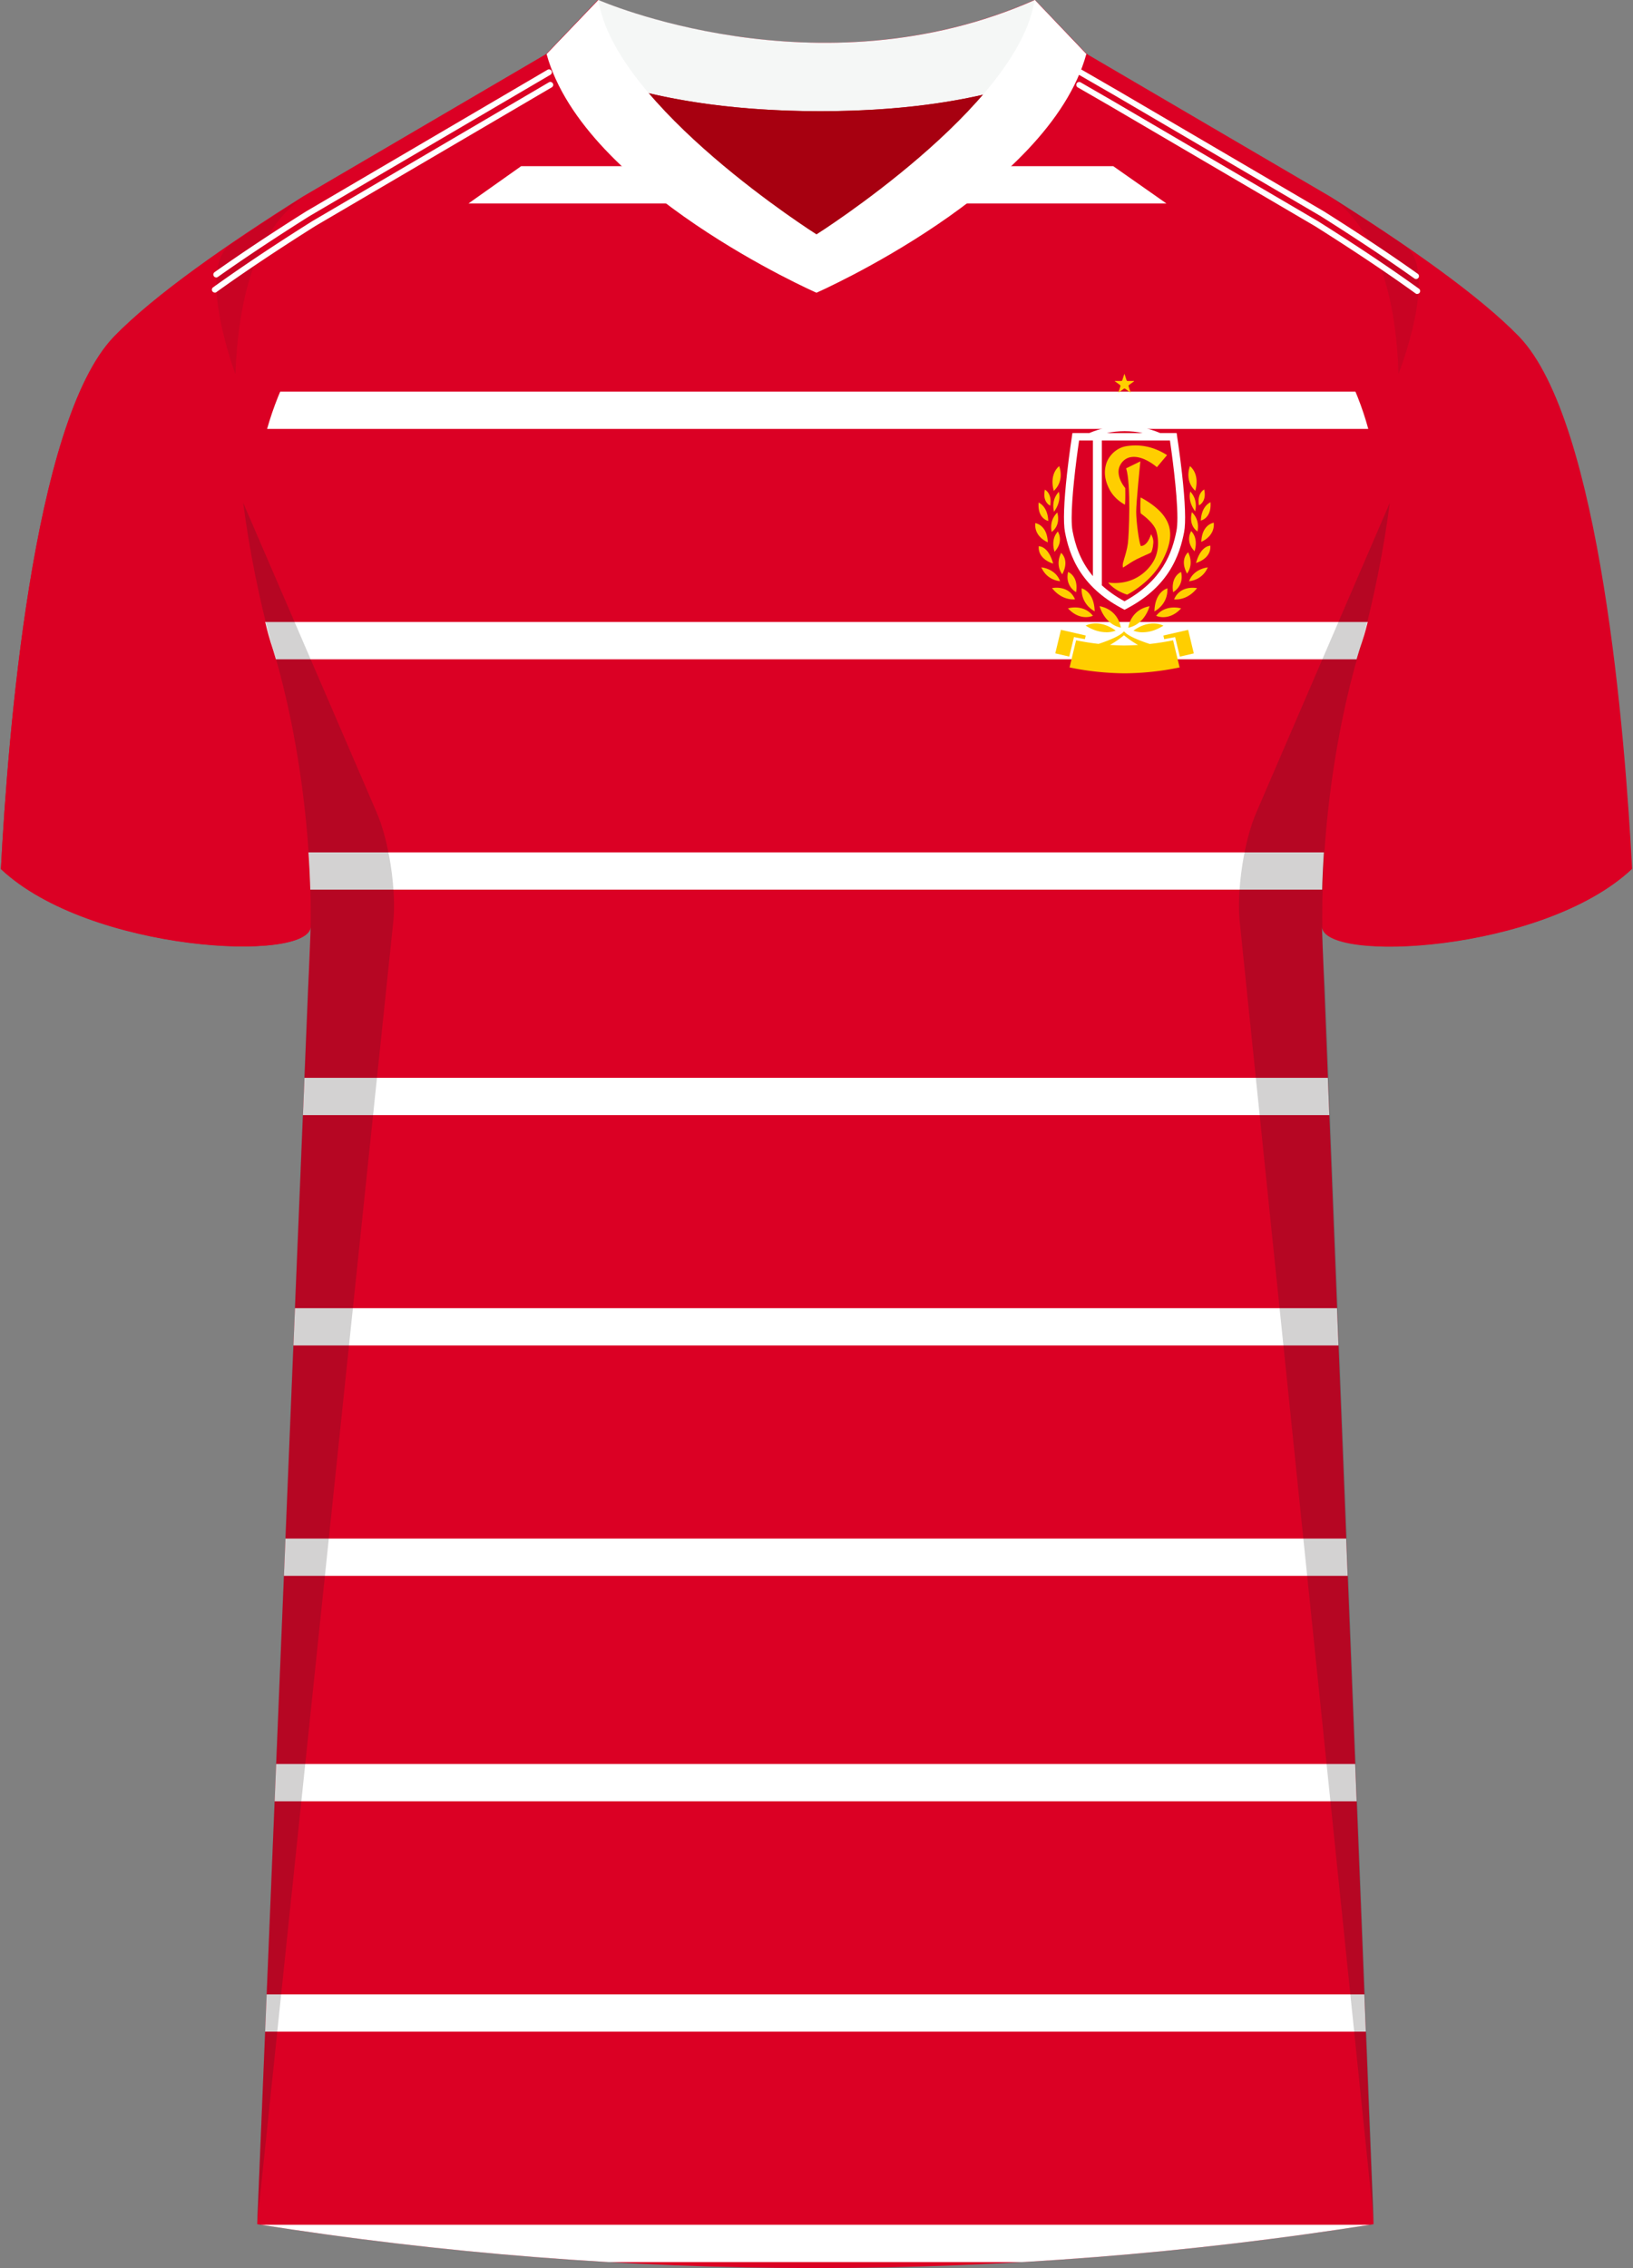 <svg xmlns="http://www.w3.org/2000/svg" id="Laag_1" data-name="Laag 1" viewBox="0 0 360 500"><rect x="0" y="0" width="360" height="500" fill="#808080" stroke="none"/><defs><clipPath id="clippath"><path d="m275.2 57.51-48.5-34s-12.9 24-46.8 24c-30.3 0-46.9-23.7-46.9-23.7l-47.6 33.7c-44 31.2-25.5 84.8-25.5 84.8s8.9 26.4 8.6 61.9l-11.8 286.1c81.5 12.9 164.6 12.9 246.1 0l-11.4-286.1c-.4-35.5 8.6-61.9 8.6-61.9s19.5-53.5-24.8-84.8Z" class="cls-1"/></clipPath><style>.cls-1{fill:none}.cls-2{clip-path:url(#clippath)}.cls-3{fill:#f5f7f6}.cls-4{fill:#fff}.cls-5{fill:#ffce00}.cls-6{fill:#a70010}.cls-7{fill:#db0024}.cls-8,.cls-9{fill:#241f20}.cls-9{isolation:isolate;opacity:.5}.cls-10{opacity:.2}</style></defs><g id="Luijk"><g id="Laag_1-2" data-name="Laag 1"><g id="Watford-2"><path id="Jersey_Color" d="M293.1 43.41c16.7 10.5 32.9 21.8 41.7 30.9 18 18.7 23.4 88.6 24.9 117.3-19.6 18.4-68.2 20.8-68.3 12.6l11.4 286.1c-81.5 12.9-164.6 12.9-246.1 0l11.8-286.1c-.1 8.1-48.7 5.8-68.3-12.6 1.5-28.7 6.9-98.6 24.9-117.3 8.8-9.1 25-20.4 41.7-30.9l53.6-31.4 11.4-12s48.2 21.2 96.2 0l10.7 11.6 54.4 31.8Z" class="cls-7" data-name="Jersey Color"/><g id="Raglan_Sleeve" data-name="Raglan Sleeve"><path d="M131.8.01c1.1 6.7 3.2 13.2 6.3 19.3l-10.7 8.4-42 29.8c-44 31.2-25.5 84.8-25.5 84.8s8.9 26.4 8.6 61.9c-.2 8.1-48.8 5.7-68.3-12.7 1.5-28.6 6.9-98.6 24.9-117.3 8.8-9.1 25-20.4 41.7-30.9l53.6-31.4L131.8.01ZM228.2.01c-1.1 6.7-3.2 13.2-6.3 19.3l10.7 8.4 42 29.8c44 31.2 25.5 84.8 25.5 84.8s-9 26.4-8.6 61.9c.2 8.1 48.8 5.7 68.3-12.7-1.5-28.7-6.9-98.6-24.9-117.3-8.8-9.1-25-20.4-41.7-30.9l-53.6-31.4L228.2.01Z" class="cls-7"/></g><g class="cls-2"><g><path d="M30.71 36.63h344.6v8.22H30.71zM30.71 86.33h344.6v8.22H30.71zM22.62 137.12h344.6v8.22H22.62zM30.71 187.9h344.6v8.22H30.71zM30.71 237.6h344.6v8.22H30.71zM22.62 288.38h344.6v8.22H22.62zM30.71 339.17h344.6v8.22H30.71zM30.71 388.86h344.6v8.22H30.71zM22.62 439.65h344.6v8.22H22.62zM22.62 490.44h344.6v8.22H22.62z" class="cls-4"/></g></g><g id="Shading" class="cls-10"><path d="M67.9 217.61c3.3-42.1-8-75.4-8-75.4-2.8-10.3-4.9-20.8-6.3-31.4l29.4 68.2c2.8 6.4 4.4 17.3 3.7 24.2l-30 287 11.2-272.6ZM292.1 217.61c-3.3-42.1 8-75.4 8-75.4 2.8-10.3 4.9-20.8 6.3-31.4l-29.4 68.2c-2.8 6.4-4.4 17.3-3.7 24.2l29.6 287-10.8-272.6Z" class="cls-8"/><path d="M50.7 54.01c5.2-3.5 10.6-7.1 16.2-10.6-10.7 7.5-14.4 22.8-15 39.1 0 0-8.6-23.1-1.2-28.5ZM309.9 54.31c-5.2-3.5-11.2-7.5-16.7-11 10.7 7.5 14.6 22.8 15.1 39.1 0 .1 8.9-22.6 1.6-28.1ZM157.1 37.91c-7.4-20.3-5.8-31.9-5.8-31.9-6.6-1.4-13.1-3.4-19.4-6 2.2 15.5 12.5 30.9 25.2 37.9Z" class="cls-9"/></g></g></g><g><path d="M237.5 90.33c.09.14 2.11 2.44 3.55 4.05 2.16-.77 4.49-1.19 6.91-1.19s4.75.42 6.91 1.19c1.43-1.62 3.46-3.91 3.54-4.05.02-.04.05-.07.07-.11.07-.09.17-.22.15-.33 0-.06-.06-.13-.14-.18-.18-.11-.62.28-.9.54-.07.06-.14.13-.2.18-.04.04-.1.09-.16.15-.31.31-.84.81-1.81 1.16-1.28.46-2.96.3-3.53.16-1.47-.37-3.32-1.49-3.79-4.69 0 0-.02-.14-.14-.14s-.14.14-.14.14c-.48 3.21-2.32 4.32-3.79 4.69-.57.15-2.26.31-3.54-.16-.98-.35-1.5-.86-1.81-1.16-.06-.06-.12-.11-.16-.15-.06-.06-.13-.12-.2-.18-.28-.26-.71-.65-.89-.54-.09.06-.13.12-.14.19-.02.11.08.24.15.33.03.04.06.07.07.1Z" class="cls-4"/><path d="m232.32 108.22.21-.22c1.84-1.94 1.27-4.31 1.05-4.99l-.08-.26-.2.19c-1.73 1.69-1.25 4.25-1.06 4.99l.08.3ZM263.51 108.19l.07-.29c.19-.74.67-3.28-1.05-4.96l-.19-.19-.09.26c-.22.67-.8 3.03 1.04 4.97l.21.22ZM231.28 111.32l.23.16.04-.27c.27-1.95-.59-2.83-.98-3.12l-.22-.16-.05.27c-.35 1.97.57 2.84.98 3.13ZM264.32 111.42l.22-.15c.41-.28 1.33-1.15.98-3.11l-.05-.27-.22.16c-.38.29-1.24 1.17-.97 3.1l.04.27ZM233.43 108.4l-.23.28c-1.19 1.44-1.04 3.08-.92 3.72l.08.42.23-.35c1.13-1.73 1.01-3.17.91-3.71l-.07-.35ZM263.47 112.75l.08-.42c.12-.63.26-2.27-.92-3.7l-.23-.28-.07.35c-.1.54-.21 1.97.91 3.68l.23.35ZM230.86 114.76l.24.09-.02-.26c-.17-2.43-1.38-3.38-1.89-3.68l-.24-.14v.28c-.13 2.76 1.43 3.54 1.91 3.72ZM264.72 114.77l.24-.09c.48-.17 2.03-.95 1.91-3.69v-.28l-.25.14c-.4.23-1.7 1.17-1.88 3.66l-.02.26ZM231.85 117.27l.22-.19c1.53-1.32 1.22-3.25 1.08-3.8l-.07-.31-.21.24c-1.37 1.5-1.16 3.27-1.07 3.78l.05.29ZM263.98 117.18l.05-.29c.12-.65.25-2.32-1.06-3.76l-.21-.23-.07.31c-.13.56-.45 2.48 1.07 3.78l.22.19ZM230.73 119.42l.26.13-.02-.29c-.2-3.03-2-3.75-2.55-3.9l-.2-.05v.21c-.13 2.41 1.89 3.6 2.51 3.91ZM264.85 119.16l-.02.29.26-.13c.62-.3 2.62-1.49 2.5-3.88v-.21l-.21.05c-.54.15-2.33.86-2.53 3.88ZM233.05 117.36c-1.17 1.42-.85 3.25-.66 3.98l.08.31.21-.25c1.54-1.82.88-3.53.64-4.01l-.12-.23-.17.2ZM263.14 121.28l.21.25.08-.31c.19-.72.51-2.55-.65-3.95l-.17-.2-.12.23c-.24.48-.9 2.18.64 3.99ZM231.86 124.13l.32.11-.1-.32c-.92-3.02-2.45-3.44-2.9-3.49l-.19-.02v.19c-.06 2.31 2.18 3.29 2.87 3.54ZM266.64 120.32c-.44.06-1.97.48-2.88 3.47l-.1.32.31-.11c.68-.24 2.91-1.21 2.86-3.52v-.19l-.19.02ZM234.01 126.36l.16.24.13-.26c1.22-2.48.15-3.91-.2-4.29l-.17-.19-.1.23c-.99 2.25-.11 3.84.19 4.27ZM261.55 126.19l.13.26.16-.24c.29-.43 1.17-2.01.19-4.24l-.1-.23-.17.18c-.36.38-1.42 1.8-.2 4.27ZM233.71 128.13l-.12-.28c-.92-2.1-3.07-2.62-3.7-2.73l-.33-.06.15.3c1.07 2.18 3.1 2.64 3.7 2.72l.3.04ZM262.24 127.85l-.12.28.3-.04c.6-.09 2.63-.55 3.7-2.72l.15-.3-.33.06c-.63.11-2.78.64-3.7 2.73ZM235.66 126.19l-.2-.11-.04.23c-.47 2.47 1.09 3.75 1.58 4.08l.23.15.04-.27c.35-2.76-1.13-3.82-1.59-4.08ZM260.42 126.31l-.04-.23-.2.11c-.46.26-1.94 1.31-1.6 4.08l.03.27.23-.15c.49-.33 2.05-1.61 1.58-4.08ZM236.74 132.13l.25-.02-.11-.23c-.99-2.02-2.91-2.32-3.96-2.32-.3 0-.54.02-.69.04l-.31.04.2.24c1.73 2.03 3.65 2.25 4.4 2.25h.22ZM262.9 129.57c-1.05 0-2.97.3-3.96 2.32l-.11.23.25.02h.22c.75 0 2.68-.22 4.4-2.25l.2-.24-.31-.04a5.42 5.42 0 0 0-.69-.04ZM241.33 134.77l-.02-.32c-.19-3.48-2.06-4.46-2.63-4.68l-.23-.09v.24c-.02 2.87 1.98 4.31 2.6 4.68l.27.16ZM257.37 129.93v-.24l-.23.09c-.57.22-2.44 1.2-2.63 4.68l-.02.32.27-.16c.62-.37 2.62-1.81 2.6-4.68ZM235.74 134.04l-.3.06.21.22c1.39 1.42 2.8 1.72 3.74 1.72.63 0 1.1-.13 1.32-.21l.23-.08-.16-.19c-1.17-1.36-2.71-1.65-3.8-1.65-.57 0-1.03.08-1.25.13ZM260.38 134.11l-.3-.06c-.22-.05-.68-.13-1.25-.13-1.09 0-2.63.29-3.8 1.65l-.16.19.24.08c.22.08.7.21 1.32.21.94 0 2.35-.3 3.74-1.72l.21-.22ZM243.9 139.38c.84 0 1.45-.16 1.74-.26l.32-.11-.28-.19c-1.36-.92-2.75-1.39-4.13-1.39-.93 0-1.6.22-1.92.35l-.31.13.29.17c1.43.86 2.87 1.29 4.28 1.29ZM251.92 139.38c1.42 0 2.86-.44 4.28-1.29l.29-.17-.31-.13c-.32-.13-.98-.35-1.91-.35-1.38 0-2.77.47-4.13 1.39l-.28.19.33.11c.29.1.9.26 1.74.26ZM247.09 138.38l-.05-.26c-.11-.59-.81-3.58-4.34-4.43l-.29-.07.09.28c.19.6 1.29 3.61 4.34 4.4l.25.07ZM253.33 133.91l.09-.28-.29.07c-3.56.85-4.24 3.84-4.34 4.43l-.04.26.25-.07c2.95-.77 4.06-3.56 4.33-4.4Z" class="cls-5"/><path d="M238.19 126.13c2.22 3.36 5.4 6.07 9.72 8.29 4.33-2.22 7.51-4.93 9.72-8.29 2.15-3.27 2.98-6.6 3.41-8.82.41-2.11.25-6.56-.46-12.9-.49-4.41-1.1-8.32-1.19-8.95h-3.63c-2.46-1.05-5.12-1.6-7.81-1.6s-5.35.55-7.81 1.6h-3.72c-.1.63-.7 4.54-1.19 8.95-.71 6.33-.86 10.79-.45 12.9.43 2.22 1.25 5.55 3.41 8.82Zm9.76-31.08c1.35 0 2.67.14 3.96.42H244c1.29-.28 2.61-.42 3.95-.42Zm-5.05 2.05h15.02c.3 2.07 1.64 11.44 1.64 17.04 0 1.23-.07 2.2-.2 2.87-.94 4.83-3.09 10.95-11.46 15.54-1.9-1.04-3.58-2.23-5-3.52V97.1Zm-5.01 0h3.05v29.91c-2.94-3.52-3.96-7.18-4.5-10-.13-.68-.19-1.64-.19-2.87 0-4.38.85-11.66 1.64-17.04Z" class="cls-4"/><path d="M247.83 123.19c-.11.37-.2.66-.25.86-.13.59-.06.98 0 1.07.08-.04.32-.2.57-.36.61-.41 1.54-1.03 2.43-1.48.65-.33 1.36-.64 1.94-.9.57-.25 1.16-.51 1.23-.59.14-.16.41-.82.5-2.12.06-.84-.3-1.57-.5-1.91-.83 2.69-2.14 2.61-2.2 2.6h-.07l-.02-.07c-.37-.87-.98-5.2-.98-7.5 0-2.05.78-9.76.92-11.09l-3.14 1.54c1.1 3.42.63 14.78.38 16.59-.17 1.24-.54 2.46-.81 3.35Z" class="cls-5"/><path d="M248 111.26c.12-1.1.07-3.36.06-3.68-.21-.25-1.6-1.94-1.46-3.85.09-1.19 1.03-2.63 2.6-2.94 2.56-.5 5.31 1.74 5.84 2.2l2.24-2.66c-2.82-1.81-5.82-2.47-8.93-1.98-2.41.38-4.02 2.31-4.49 3.93-.33 1.13-.62 2.95.68 5.52 1.05 2.09 2.93 3.18 3.46 3.46ZM256.13 123.82c1.24-2.31 1.84-4.26 1.84-5.98 0-1.52-.48-2.9-1.47-4.21-1.58-2.1-4.36-3.62-5.04-3.97-.04.62-.15 2.85.04 3.54.33.23 2.87 2.05 3.41 3.84.51 1.66.65 4.21-.45 6.37-.33.65-1.32 2.3-3.28 3.57-1.97 1.28-4.29 1.77-6.87 1.45.39.49 1.62 1.81 4.17 2.66.48-.24 5.22-2.76 7.65-7.27ZM245.84 84.09l1.07.78c.08.06.12.19.09.28l-.41 1.26c-.03.1.01.13.09.07l1.07-.78c.08-.06.22-.06.3 0l1.07.78c.08.06.12.03.09-.07l-.41-1.26c-.03-.1.01-.22.09-.28l1.07-.78c.08-.06.07-.11-.04-.11h-1.33c-.1 0-.21-.08-.24-.18l-.41-1.26c-.03-.1-.08-.1-.11 0l-.41 1.26c-.03.1-.14.18-.24.18h-1.33c-.1 0-.12.05-.04.11ZM253.46 141.96c-1.68-.55-4.57-1.6-5.55-2.65l-.12-.13-.12.13c-.98 1.04-3.79 2.07-5.48 2.63a53.93 53.93 0 0 1-4.96-.79l-1.44 5.98c3.95.83 8.01 1.26 12.13 1.3 4.12-.03 8.18-.47 12.13-1.3l-1.44-5.98c-1.69.35-3.41.62-5.15.81Zm-5.68-1.92c.42.34 1.66 1.34 3.11 2.14-.99.06-1.98.1-2.98.11-1.08 0-2.15-.05-3.21-.12 1.43-.8 2.66-1.78 3.08-2.12Z" class="cls-5"/><path d="M237.34 140.55c.61.13 1.22.24 1.83.34l.18-.8-5.46-1.25-1.25 5.19 3.08.71 1.04-4.31.58.12ZM256.47 140.1l.18.8c.61-.11 1.22-.22 1.83-.34l.58-.12 1.04 4.31 3.08-.71-1.25-5.19-5.46 1.25Z" class="cls-5"/></g><g id="Shoulder_Stripe" data-name="Shoulder Stripe"><g><path d="M312.18 61.51c-.13 0-.26-.04-.37-.12-5.9-4.19-12.84-8.8-20.61-13.71l-45.4-26.61-7.94-4.58a.636.636 0 1 1 .64-1.1l7.94 4.59 45.42 26.62c7.82 4.93 14.77 9.55 20.69 13.76.29.2.35.6.15.88-.12.17-.32.27-.52.27ZM47.66 61.16a.636.636 0 0 1-.37-1.15c5.83-4.12 12.64-8.65 20.25-13.44l53.16-31.19c.3-.18.69-.08.87.23.18.3.08.69-.23.87L68.2 47.66c-7.57 4.77-14.36 9.28-20.17 13.39-.11.08-.24.12-.37.12ZM312.44 64.81c-.13 0-.26-.04-.37-.12-6.23-4.5-13.69-9.48-22.15-14.82l-45.38-26.6-6.95-4.01a.636.636 0 1 1 .64-1.1l6.95 4.01 45.4 26.61c8.51 5.36 15.98 10.36 22.24 14.87a.63.63 0 0 1-.37 1.14ZM47.35 64.49c-.2 0-.39-.09-.52-.26-.2-.28-.14-.68.14-.88C53.13 58.92 60.5 54 68.88 48.73L121 18.15c.3-.18.69-.08.87.23.18.3.08.69-.23.87L69.53 49.82c-8.33 5.25-15.68 10.16-21.82 14.57-.11.08-.24.12-.37.12Z" class="cls-4"/></g></g><g id="Collar"><g><path d="M228.13 0c-47.95 21.23-96.19 0-96.19 0l-11.4 11.93s17.44 12.57 60.3 12.59c41.56-.02 57.7-11.83 58.66-12.59L228.14 0Z" class="cls-3"/><path d="M180 51.67s-32.32-17.69-40.98-32.14c9.66 2.65 23.39 4.98 41.81 4.98 17.62 0 30.67-2.14 39.93-4.64-8.69 14.27-40.77 31.8-40.77 31.8Z" class="cls-6"/></g><path d="M228.07 0C224.56 23.5 180 51.67 180 51.67S135.45 23.5 131.93 0L120.5 11.93c8.29 30.12 59.49 52.6 59.49 52.6s51.2-22.48 59.49-52.6L228.07 0Z" class="cls-4"/></g></g></svg>